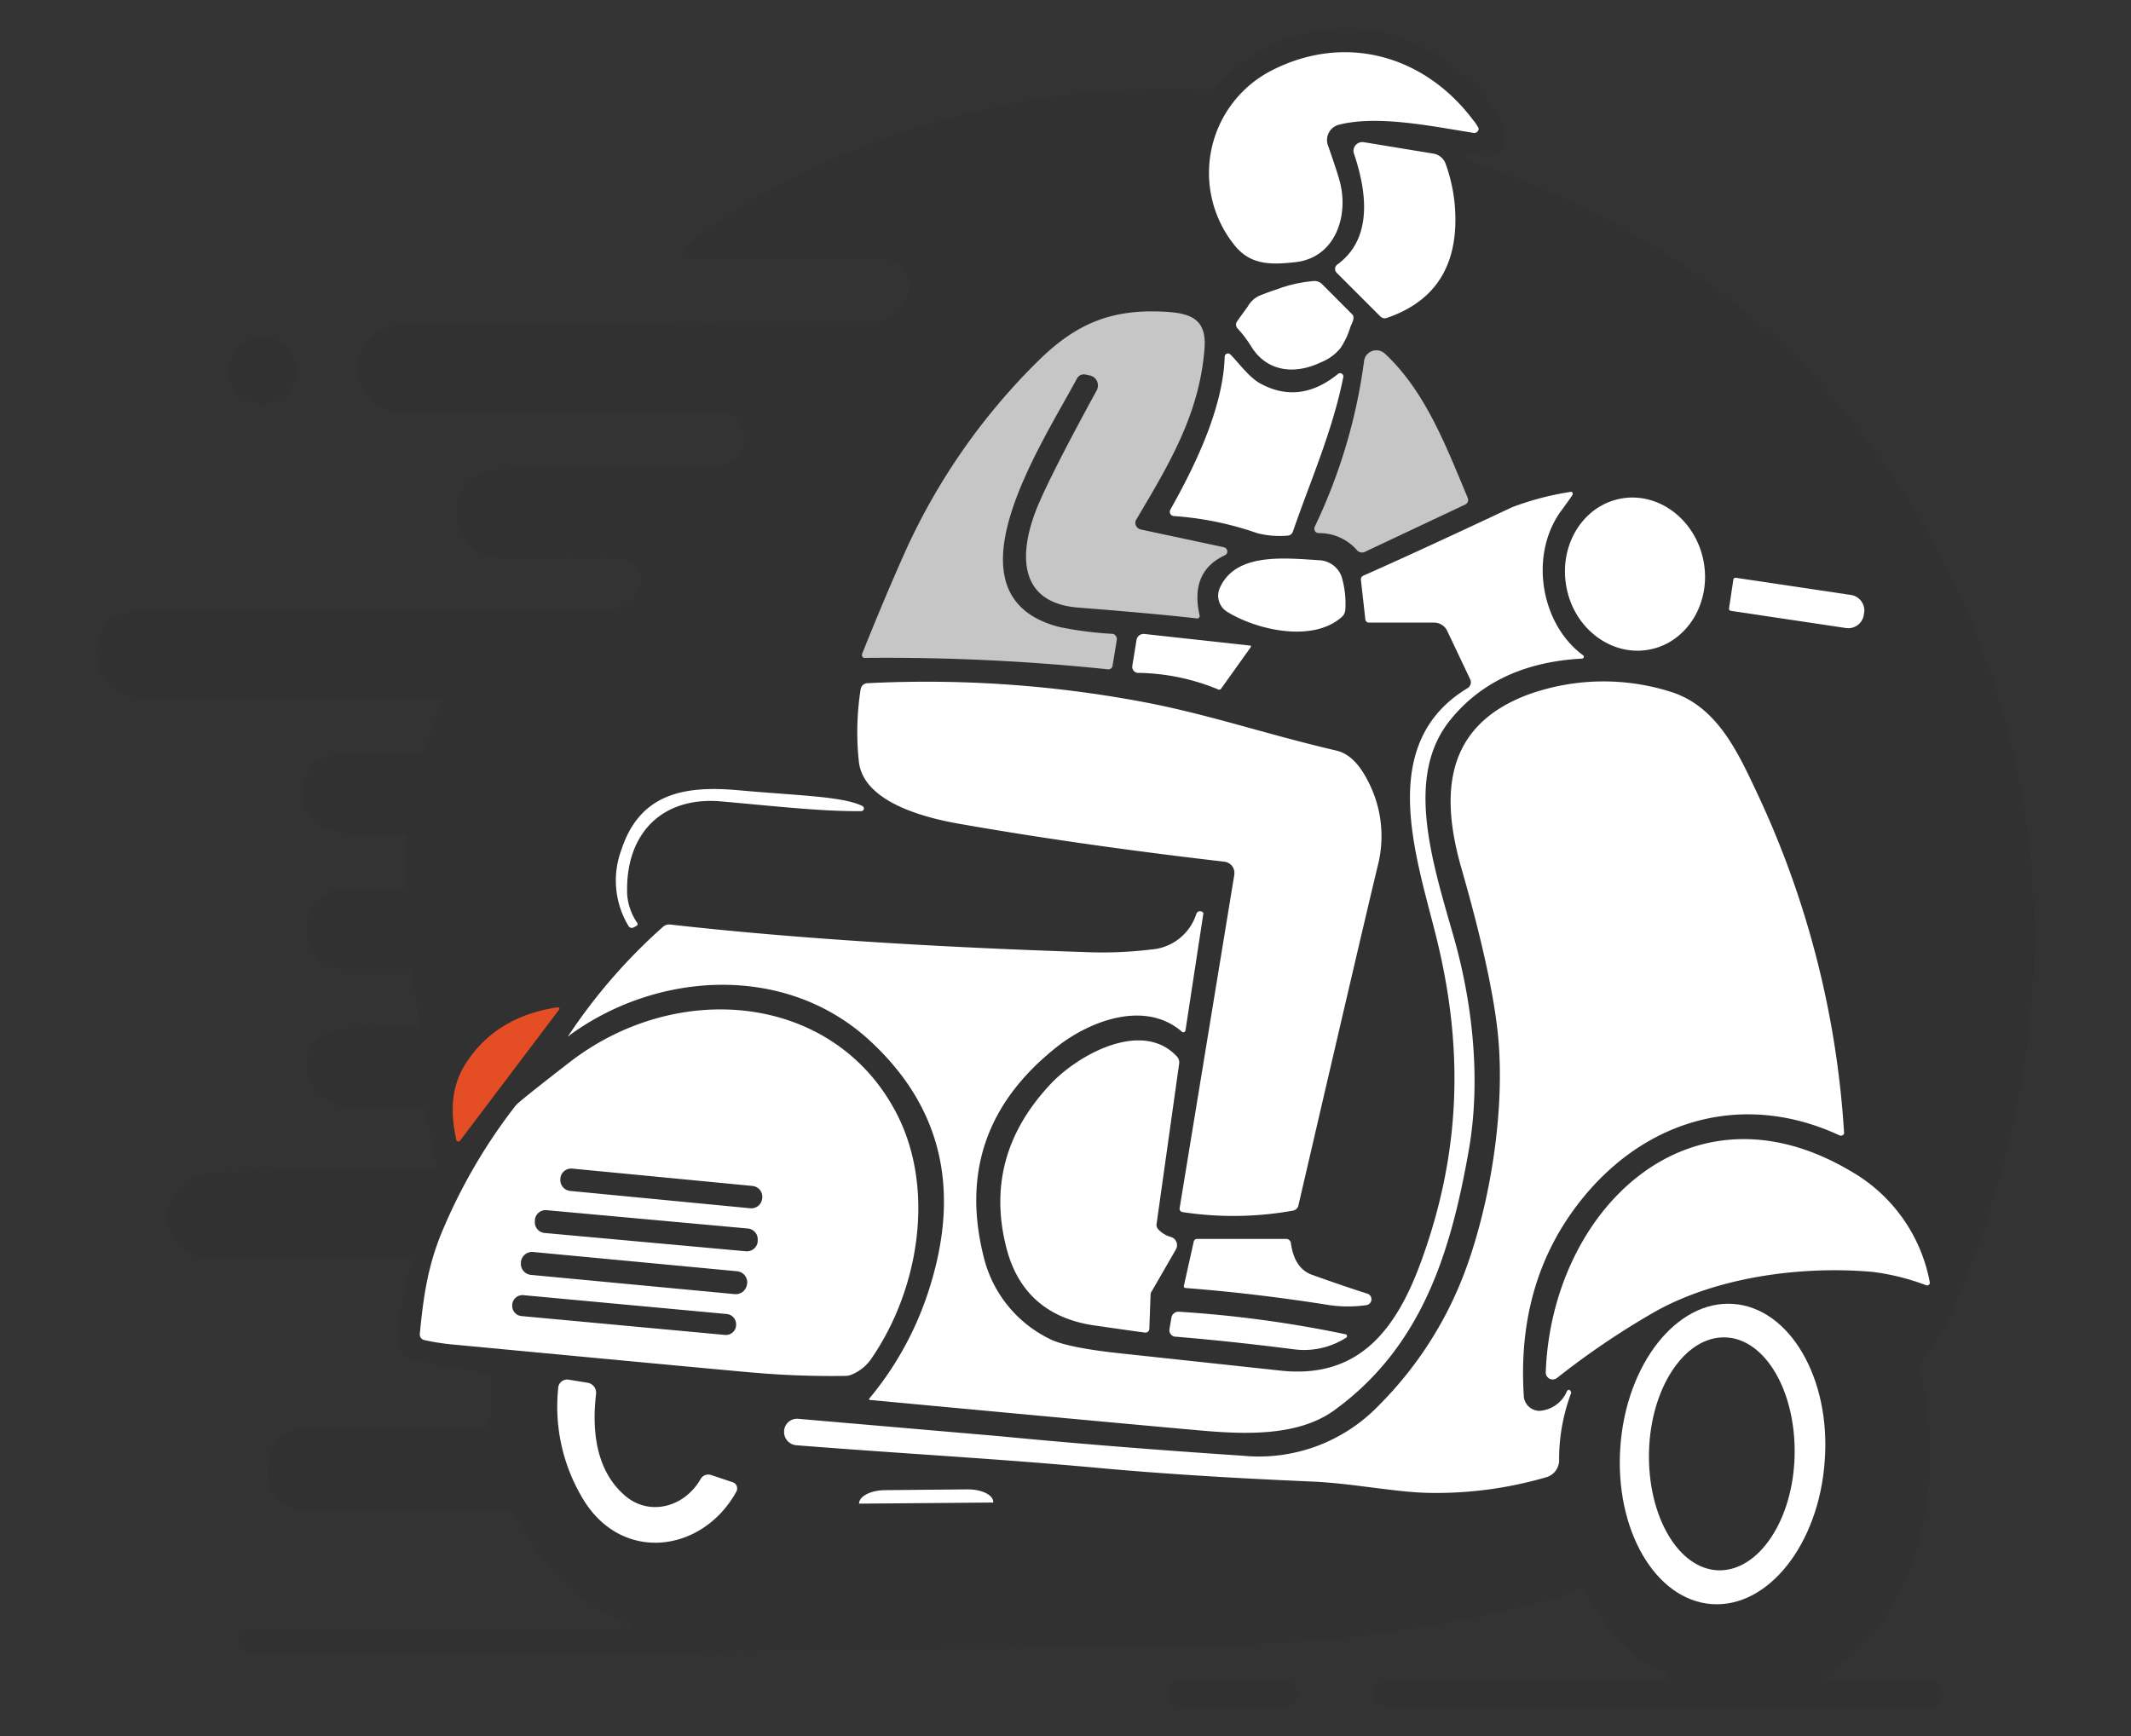<?xml version="1.0" encoding="UTF-8"?>
<svg xmlns="http://www.w3.org/2000/svg" id="Layer_1" data-name="Layer 1" viewBox="0 0 270 220">
  <rect x="0" y="0" width="270" height="220" fill="#333333" stroke="none"/>
  <defs>
    <style>.cls-1{fill:#313131;}.cls-2{fill:#e54e25;}.cls-3{fill:#fff;}.cls-4{fill:#c6c6c6;}.cls-5{fill:none;}</style>
  </defs>
  <path class="cls-1" d="M235.77,54.79q-18.72-24.1-49.54-34.37a1.11,1.11,0,0,1-.63-.47.3.3,0,0,1,0-.16.31.31,0,0,1,.32-.31,10.91,10.91,0,0,1,2.2.27l.2,0a2.26,2.26,0,0,0,2.36-2.08c.54-3.67-6.68-9.61-9-11A21.91,21.91,0,0,0,154.1,11a1.23,1.23,0,0,1-.95.39A106.32,106.32,0,0,0,98.77,23.42a68.15,68.15,0,0,0-10.49,6.73c-1.34,1.06-1.67,1.9-1,2.54a.85.85,0,0,0,.58.22H112a3.05,3.05,0,0,1,.52.05,3.18,3.18,0,0,1,2.62,3.65l-.06.38a4.48,4.48,0,0,1-4.41,3.75q-25.17,0-58.46.27a7,7,0,0,0-5.43,2A5.54,5.54,0,0,0,51,52.25q19.17-.18,40.23,0h.09a3.09,3.09,0,0,1,3,3.19v.25A3.52,3.52,0,0,1,90.87,59q-12.24.27-27.48.44c-6,.07-7.61,7-2.83,10.5q1.27,1,5.58.9,10.45-.13,12.65,0a2.42,2.42,0,0,1,.47.07,2.53,2.53,0,0,1,1.85,3l-.06.25a4,4,0,0,1-3.87,3q-24.27,0-57.77.2c-2.7,0-4.46.39-5.29,1.09a5.94,5.94,0,0,0,.54,9.14c.82.59,2.32.86,4.5.82q11.34-.21,36.53.13l.07,0a.25.25,0,0,1,.16.31l-2.07,6.22a.34.34,0,0,1-.33.24c-4.38,0-7.72.12-10,.2-3.22.12-4.91,1.74-5.06,4.84-.32,6.68,8.42,5.24,12.77,5.33h0a.42.42,0,0,1,.4.44l-.35,6.22a.52.52,0,0,1-.52.49H43.29a4.4,4.4,0,0,0-4.4,4.4V118a4.87,4.87,0,0,0,4.87,4.87h8a.49.49,0,0,1,.47.41l.9,6.65V130a.28.28,0,0,1-.28.27q-3-.06-8.46.06c-8.44.21-6.73,10.29,1,10.2l8.22-.09a.29.29,0,0,1,.27.23l1.52,7.44v.05a.21.21,0,0,1-.22.21q-20.07,0-27.66.12c-4.24.06-7.16,3.57-5.86,7.64.74,2.31,2.69,3.44,5.83,3.39q13-.18,24.31,0l.1,0a.39.39,0,0,1,.27.48,30.81,30.81,0,0,0-1.55,10.44,2.14,2.14,0,0,0,1.8,2L61.66,174a.51.51,0,0,1,.42.49V180a.86.86,0,0,1-.87.86q-20.28-.12-22.2,0-4.55.31-5.06,4.4-.75,5.85,5.88,6.29.16,0,24.74,0a.92.92,0,0,1,.82.52c2.34,4.91,6.25,9.71,11.23,12.24,2.09,1.06,3.17,1.63,3.23,1.7a.3.3,0,0,1,.05.15.25.25,0,0,1-.24.25l-48.19,0h-.16a1.34,1.34,0,0,0-1.17,1.49l0,.15a1.67,1.67,0,0,0,1.67,1.53q55.08-.15,117-.9c14-.17,26.4-1.13,40.49-4.23q8.31-1.83,10.53-3a.7.7,0,0,1,.92.24c2.76,4.41,5.48,8.51,10.37,10.41a.38.38,0,0,1,.2.3.34.34,0,0,1-.32.35l-35.59.42h-.08a1.44,1.44,0,0,0-1.36,1.53v.06a1.58,1.58,0,0,0,1.58,1.48l68.8.09a1.82,1.82,0,0,0,1.79-1.53l0-.15a2.11,2.11,0,0,0,0-.25,1.43,1.43,0,0,0-1.4-1.46l-13.62-.19a.21.21,0,0,1-.18-.1.21.21,0,0,1,.08-.29c12.76-7.1,15.47-25.8,12.3-38.54-.06-.24-.13-.46-.2-.68.6-.77,1.23-1.73,1.38-1.93a30.86,30.86,0,0,0,3.49-6.53,128.11,128.11,0,0,0,8.58-30.39A103.92,103.92,0,0,0,235.77,54.79ZM219.62,73.45a.29.29,0,0,1,.31-.23l14.47,2.16h0a2,2,0,0,1,1.82,2.12l-.09.57a2,2,0,0,1-2.35,1.5l-14.47-2.16h0a.27.27,0,0,1-.23-.32ZM205.28,63.2c4.79-.94,9.51,2.57,10.55,7.85s-2,10.32-6.8,11.26-9.51-2.58-10.55-7.85S200.49,64.14,205.28,63.2ZM186,63.07a.64.64,0,0,1-.31.81l-12.72,6a.83.83,0,0,1-1-.2,6.33,6.33,0,0,0-4.86-2.17.59.59,0,0,1-.23-.05.57.57,0,0,1-.27-.76,69.84,69.84,0,0,0,6.25-21,1.56,1.56,0,0,1,.4-.86,1.59,1.59,0,0,1,2.22-.09C180.53,49.52,183.15,56.35,186,63.07ZM155.52,77.49a2.4,2.4,0,0,1-1-3c2-4.52,8.15-3.84,12.67-3.56A3.16,3.16,0,0,1,170,73.08a12,12,0,0,1,.49,4.15,1.35,1.35,0,0,1-.46,1C166.33,81.46,159.27,79.85,155.52,77.49Zm2.94,4.56-3.74,5.24a.28.28,0,0,1-.34.1,27.4,27.4,0,0,0-10.12-2.11h-.14a.78.78,0,0,1-.64-.92L144,81.1a.91.91,0,0,1,1-.76l13.32,1.44.08,0A.16.16,0,0,1,158.46,82.05Zm13.09-62.66a1.06,1.06,0,0,1-.05-.53,1.13,1.13,0,0,1,1.29-.92l8.84,1.45a2,2,0,0,1,1.51,1.23,20.6,20.6,0,0,1,1.23,6q.56,10.44-8.66,13.59a.78.78,0,0,1-.82-.19l-5.51-5.51a.27.27,0,0,1-.07-.08.68.68,0,0,1,.15-1C174,30.19,173.15,24.22,171.55,19.39Zm-.2,20.45c.38.38-.11,1.2-.26,1.59a9.87,9.87,0,0,1-1.24,2.65,6.1,6.1,0,0,1-2.55,1.84c-3.29,1.57-6.76,1.14-8.71-1.94a15.15,15.15,0,0,0-1.78-2.36.7.7,0,0,1-.07-.9c.44-.64.91-1.26,1.36-1.9a3.32,3.32,0,0,1,1.4-1.33c.74-.3,1.5-.58,2.27-.83a17.44,17.44,0,0,1,4.73-1.06,1.36,1.36,0,0,1,1,.39ZM161.15,8.91c9.38-4.79,19.43-1.84,25.53,6.33a5.12,5.12,0,0,1,.67,1,.53.53,0,0,1,0,.13.55.55,0,0,1-.64.46c-5.62-.9-12.16-2.25-17-1.05l-.18.05a2,2,0,0,0-1.26,2.6c.68,1.94,1.15,3.36,1.41,4.25,1.34,4.51-.43,10-5.59,10.54-3.12.33-5.72.4-7.78-2.34A14.59,14.59,0,0,1,161.15,8.91Zm-6,36.28a.42.42,0,0,1,.71-.28c1.05,1,2.33,2.89,3.84,3.71q5,2.7,9.82-1.24a.45.45,0,0,1,.34-.08.42.42,0,0,1,.32.48c-1.39,6.89-4.13,13-6.38,19.57a.77.77,0,0,1-.72.53,11.42,11.42,0,0,1-3.82-.32,40.45,40.45,0,0,0-10.54-2.16.54.54,0,0,1-.45-.82C151.32,59.2,155,51.78,155.17,45.19ZM109.23,82.82q2.79-7,5.16-12.28a80.3,80.3,0,0,1,17.23-24.92c4.74-4.66,9.17-6.46,15.64-6.17,3.34.16,5.68.75,5.35,4.72-.68,8.26-4.49,14.64-8.64,21.63a.85.85,0,0,0-.11.26.88.88,0,0,0,.68,1l10.56,2.27a.56.56,0,0,1,.38.31.53.53,0,0,1-.26.71Q150.76,72.46,152,78a.4.4,0,0,1,0,.11.3.3,0,0,1-.34.27q-5.75-.65-15-1.37c-8.11-.62-7.55-7.48-5-13.27q1.86-4.32,7.31-14.27a1.06,1.06,0,0,0,.12-.34,1.29,1.29,0,0,0-1-1.54l-.56-.12a1,1,0,0,0-1.06.49c-4.6,8.6-17.28,27.6-2.27,31.5a45.13,45.13,0,0,0,6.7.87H141a.68.68,0,0,1,.55.77L141,84.41a.53.53,0,0,1-.58.44,271.51,271.51,0,0,0-30.75-1.45.57.57,0,0,1-.18,0A.42.42,0,0,1,109.23,82.82ZM109,87.31a.89.89,0,0,1,.83-.73A148.42,148.42,0,0,1,144.77,89c8.38,1.58,15.29,4,24.48,6.16q2.22.52,3.84,3.49a15.1,15.1,0,0,1,1.46,11.05q-1.61,6.63-10.07,43.11a.85.85,0,0,1-.7.66,42.65,42.65,0,0,1-14,.18.42.42,0,0,1-.35-.49l6.93-42.26v-.06a1.43,1.43,0,0,0-1.25-1.59q-18.46-2.13-33.63-4.81c-4-.7-12-2.6-12.71-7.78A35,35,0,0,1,109,87.31Zm37.69,68.4a3.41,3.41,0,0,0,1.64,1l.23.1a1.09,1.09,0,0,1,.39,1.47l-3.12,5.41a.58.58,0,0,0-.09.3l-.16,4.35a.13.13,0,0,0,0,.06.5.5,0,0,1-.56.42q-.54-.06-6.33-.89c-6-.85-9.76-4.14-11.22-9.85q-3-11.64,5.6-20.75c3.46-3.68,11.61-8.25,16-3.5a1.09,1.09,0,0,1,.27.86l-2.86,20.32A.77.77,0,0,0,146.71,155.71Zm1.7,11.23a.9.9,0,0,1,.94-.75,148.29,148.29,0,0,1,21.14,2.86.22.22,0,0,1,.14.11.23.23,0,0,1-.07.31A9.86,9.86,0,0,1,164,171q-7.77-1-15.06-1.56h-.08a.83.83,0,0,1-.69-1Zm20.09-1.55q-9.33-1.47-18.27-2.17h0a.23.23,0,0,1-.16-.28l1.22-5.66a.42.42,0,0,1,.41-.33H163a.62.62,0,0,1,.61.53q.43,3.27,2.71,4.08,4.35,1.58,7,2.38a.75.75,0,0,1-.13,1.45A16.27,16.27,0,0,1,168.5,165.39ZM78.74,107.64c2.36-7.15,8-8.1,14.77-7.5,7.59.67,13.22.74,15.74,2a.37.37,0,0,1,.2.32.34.34,0,0,1-.35.33c-5,.06-11.43-.68-17.72-1.23-7.58-.67-12.25,4.17-11.92,11.88A7.34,7.34,0,0,0,80.74,117v0a.27.27,0,0,1-.11.37l-.37.19a.47.47,0,0,1-.64-.17A11.15,11.15,0,0,1,78.74,107.64Zm5.31,9.72a1.15,1.15,0,0,1,.86-.27q22.29,2.55,53.36,3.52a50.91,50.91,0,0,0,7.57-.35,6.5,6.5,0,0,0,5.76-4.53.48.48,0,0,1,.51-.32.6.6,0,0,1,.37.19.23.23,0,0,1,0,.14l-2.26,14.79a.21.21,0,0,1-.07.13.27.27,0,0,1-.4,0c-4.63-4-11.57-1.41-15.8,1.92q-13.4,10.57-9.26,26.77a15.67,15.67,0,0,0,8.13,10.16c1.44.8,4.54,1.44,9.28,1.94l20.15,2.17c9.74,1.06,14.57-4.91,17.81-13.78,5.1-13.94,5.43-27.15,1.91-41.27-2.56-10.26-7.59-24.41,4-31.44a.87.87,0,0,0,.33-1.1l-2.94-6.2a1.85,1.85,0,0,0-1.65-1h-8.25a.45.45,0,0,1-.45-.41l-.56-5a.52.52,0,0,1,.31-.54q7.05-3.12,18.84-8.67A36.53,36.53,0,0,1,199,62.32a.32.32,0,0,1,.19,0,.28.28,0,0,1,.1.37c-.12.22-.6.89-1.42,2-4.08,5.53-2.68,14.33,2.77,18.34a.21.21,0,0,1,.08.16.23.23,0,0,1-.2.25q-10.89.58-16.72,7.78c-5.78,7.13-2.32,17.86.41,27.4,2.4,8.38,3.52,18.19,1.92,27.21-2.29,12.88-5.92,24.77-17,32.85-4.42,3.21-10.77,3.13-16.85,2.59q-8.89-.78-42-3.88l-.07,0a.14.14,0,0,1,0-.2,41,41,0,0,0,7.77-14.51q5.65-18.6-7.83-30.92c-10.72-9.79-26.95-8.64-38-.54a.05.05,0,0,1-.08,0,.06.06,0,0,1,0-.08A70.44,70.44,0,0,1,84.05,117.36ZM59,134.73q3.81-5.91,11.62-7.08a.15.15,0,0,1,.13,0,.18.18,0,0,1,0,.24L58.3,144.54a.32.32,0,0,1-.17.11.26.26,0,0,1-.32-.21C57.1,141.14,57,137.84,59,134.73ZM93.33,189c-4.31,7.8-14.68,9.14-19.56.69a22.66,22.66,0,0,1-3-13.88.2.2,0,0,1,0-.07,1.15,1.15,0,0,1,1.32-.94l2.4.39a1.29,1.29,0,0,1,1.07,1.42c-.57,4.85.07,9.85,3.73,12.94,3,2.56,7.45,1.45,9.52-2.16a1.12,1.12,0,0,1,1.32-.51l2.78.93.13.06A.84.84,0,0,1,93.33,189ZM57.76,170.38a29.61,29.61,0,0,1-4-.6.72.72,0,0,1-.57-.77c.42-4.83,1-8.89,3-13.39A69.85,69.85,0,0,1,65.36,140q.45-.57,6.89-5.52c13.76-10.57,33.5-8.58,41.34,6.54,4.89,9.41,3,22.11-3.13,31a5.6,5.6,0,0,1-2.49,2.08,2.14,2.14,0,0,1-.85.19,112.19,112.19,0,0,1-11.36-.43Q94.59,173.86,57.76,170.38Zm68.13,20.06-17,.14a0,0,0,0,1,0,0h0c0-.93,1.49-1.69,3.34-1.71l10.38-.1h0c1.86,0,3.36.74,3.36,1.67A0,0,0,0,1,125.89,190.44Zm73.21-13.88a23.93,23.93,0,0,0-1.5,8.52,2.23,2.23,0,0,1-1.58,2.07,49.79,49.79,0,0,1-14.75,2c-4.23,0-9.86-1.22-15-1.44q-15.45-.66-26.87-1.71c-13.62-1.24-23.49-1.71-38.44-2.89a1.68,1.68,0,0,1-1.55-1.8v-.07a1.64,1.64,0,0,1,1.78-1.48l25.6,2.21q13.92,1.35,30.74,2.47a21.07,21.07,0,0,0,17.18-6.33,47.58,47.58,0,0,0,10.88-16.81c3.33-8.81,5.25-20.93,4.24-30.43q-.81-7.65-4.61-20.89c-2.77-9.64-2-18.11,8.46-22a28.18,28.18,0,0,1,18.49-.21c5.57,2,8.07,7.48,10.53,12.72a118.15,118.15,0,0,1,11,42.93.46.46,0,0,1,0,.21.43.43,0,0,1-.57.21c-12.05-5.59-24.41-2.14-32.63,8.06q-8.28,10.29-7.38,24.85a2,2,0,0,0,2,2,4.08,4.08,0,0,0,3.48-2.5.3.3,0,0,1,.4-.13l0,0A.31.31,0,0,1,199.1,176.56Zm32.09,8.63h0c-.75,10.51-7.16,18.61-14.31,18.09s-12.33-9.44-11.58-19.94h0c.75-10.51,7.16-18.61,14.31-18.1S232,174.69,231.19,185.19Zm13.31-22.53a.35.35,0,0,1-.44.22,29.31,29.31,0,0,0-6.82-1.7c-9-.79-19.72.63-27.61,5.08a100.52,100.52,0,0,0-12.35,8.36.88.88,0,0,1-1.43-.73c.73-20.33,18-37.7,38.64-25.47a20.52,20.52,0,0,1,10,14.05A.41.41,0,0,1,244.5,162.66Z"></path>
  <circle class="cls-1" cx="33.25" cy="46.92" r="4.26"></circle>
  <rect class="cls-1" x="82.33" y="137.75" width="2.84" height="25.7" rx="1.38" transform="translate(-74.19 219.53) rotate(-84.5)"></rect>
  <rect class="cls-1" x="80.43" y="141.81" width="2.9" height="28.3" rx="1.36" transform="translate(-80.87 223.37) rotate(-84.8)"></rect>
  <rect class="cls-1" x="78.87" y="146.88" width="2.9" height="28.8" rx="1.42" transform="translate(-87.81 226.06) rotate(-84.6)"></rect>
  <rect class="cls-1" x="77.76" y="152.38" width="2.66" height="28.48" rx="1.3" transform="translate(-94.13 229.98) rotate(-84.7)"></rect>
  <ellipse class="cls-1" cx="218.16" cy="184.2" rx="14.78" ry="9.23" transform="translate(27.93 397.13) rotate(-88.4)"></ellipse>
  <rect class="cls-1" x="154.62" y="206.48" width="3.28" height="16.34" rx="1.42" transform="translate(-59.21 369.78) rotate(-89.7)"></rect>
  <path class="cls-2" d="M70.66,127.65a.17.17,0,0,1,.2.13.17.17,0,0,1,0,.14L58.3,144.54a.28.28,0,0,1-.39.06.21.21,0,0,1-.1-.16c-.71-3.3-.77-6.6,1.23-9.71Q62.85,128.82,70.66,127.65Z"></path>
  <path class="cls-3" d="M148.85,169.39h.08Q156.22,170,164,171a9.86,9.86,0,0,0,6.57-1.49.23.23,0,0,0,.07-.31.22.22,0,0,0-.14-.11,148.29,148.29,0,0,0-21.14-2.86.9.9,0,0,0-.94.75l-.25,1.48A.83.83,0,0,0,148.85,169.39Z"></path>
  <path class="cls-3" d="M173.13,165.39a.75.75,0,0,0,.13-1.45q-2.61-.81-7-2.38-2.28-.81-2.71-4.08A.62.62,0,0,0,163,157H151.66a.42.42,0,0,0-.41.33L150,162.94a.23.23,0,0,0,.16.28h0q8.94.69,18.27,2.17A16.27,16.27,0,0,0,173.13,165.39Z"></path>
  <path class="cls-3" d="M149.11,133.88c-4.42-4.75-12.57-.18-16,3.5q-8.58,9.12-5.6,20.75c1.46,5.71,5.25,9,11.22,9.85q5.79.83,6.33.89a.5.5,0,0,0,.56-.42.13.13,0,0,1,0-.06l.16-4.35a.58.58,0,0,1,.09-.3l3.12-5.41a1.09,1.09,0,0,0-.39-1.47l-.23-.1a3.41,3.41,0,0,1-1.64-1,.77.77,0,0,1-.19-.65l2.86-20.32A1.09,1.09,0,0,0,149.11,133.88Z"></path>
  <path class="cls-3" d="M72.1,131.24c11-8.1,27.27-9.25,38,.54q13.48,12.32,7.83,30.92a41,41,0,0,1-7.77,14.51.14.14,0,0,0,0,.2l.07,0q33.12,3.1,42,3.88c6.08.54,12.43.62,16.85-2.59,11.1-8.08,14.73-20,17-32.85,1.6-9,.48-18.83-1.92-27.21-2.73-9.54-6.19-20.27-.41-27.4q5.82-7.2,16.72-7.78a.23.23,0,0,0,.2-.25.21.21,0,0,0-.08-.16c-5.45-4-6.85-12.81-2.77-18.34.82-1.12,1.3-1.79,1.42-2a.28.28,0,0,0-.1-.37.32.32,0,0,0-.19,0,36.53,36.53,0,0,0-7.37,1.94q-11.79,5.55-18.84,8.67a.52.52,0,0,0-.31.54l.56,5a.45.45,0,0,0,.45.41h8.25a1.85,1.85,0,0,1,1.65,1l2.94,6.2a.87.87,0,0,1-.33,1.1c-11.58,7-6.55,21.18-4,31.44,3.52,14.12,3.19,27.33-1.91,41.27-3.24,8.87-8.07,14.84-17.81,13.78l-20.15-2.17c-4.74-.5-7.84-1.14-9.28-1.94a15.67,15.67,0,0,1-8.13-10.16q-4.14-16.2,9.26-26.77c4.23-3.33,11.17-5.92,15.8-1.92a.27.27,0,0,0,.4,0,.21.21,0,0,0,.07-.13l2.26-14.79a.23.23,0,0,0,0-.14.6.6,0,0,0-.37-.19.48.48,0,0,0-.51.32,6.5,6.5,0,0,1-5.76,4.53,50.91,50.91,0,0,1-7.57.35q-31.07-1-53.36-3.52a1.15,1.15,0,0,0-.86.27,70.44,70.44,0,0,0-12,13.81.06.06,0,0,0,0,.08A.05.05,0,0,0,72.1,131.24Z"></path>
  <path class="cls-3" d="M70.79,127.68h0s0,0,0,.06S70.81,127.7,70.79,127.68Z"></path>
  <path class="cls-3" d="M70.86,127.79a.28.28,0,0,1,0,.13A.19.19,0,0,0,70.86,127.79Z"></path>
  <path class="cls-3" d="M121.51,104.39q15.17,2.67,33.63,4.81a1.43,1.43,0,0,1,1.25,1.59v.06l-6.93,42.26a.42.42,0,0,0,.35.49,42.65,42.65,0,0,0,14-.18.85.85,0,0,0,.7-.66q8.46-36.48,10.07-43.11a15.1,15.1,0,0,0-1.46-11.05q-1.62-3-3.84-3.49c-9.19-2.15-16.1-4.58-24.48-6.16a148.42,148.42,0,0,0-34.92-2.37.9.9,0,0,0-.83.73,35,35,0,0,0-.22,9.3C109.5,101.79,117.53,103.69,121.51,104.39Z"></path>
  <path class="cls-3" d="M80.27,117.53l.37-.19a.27.27,0,0,0,.11-.37v0a7.34,7.34,0,0,1-1.28-3.53c-.33-7.71,4.34-12.55,11.92-11.88,6.29.55,12.7,1.29,17.72,1.23a.34.34,0,0,0,.35-.33.37.37,0,0,0-.2-.32c-2.52-1.24-8.15-1.31-15.74-2-6.74-.6-12.41.35-14.77,7.5a11.15,11.15,0,0,0,.89,9.72A.47.47,0,0,0,80.27,117.53Z"></path>
  <path class="cls-3" d="M145,80.34a.91.91,0,0,0-1,.76l-.53,3.25a.78.78,0,0,0,.64.92h.14a27.4,27.4,0,0,1,10.12,2.11.28.28,0,0,0,.34-.1l3.74-5.24a.16.16,0,0,0,0-.23l-.08,0Z"></path>
  <path class="cls-3" d="M58.13,144.65a.26.26,0,0,0,.16-.11.28.28,0,0,1-.17.11Z"></path>
  <path class="cls-3" d="M170,78.19a1.35,1.35,0,0,0,.46-1,12,12,0,0,0-.49-4.15A3.16,3.16,0,0,0,167.2,71c-4.52-.28-10.69-1-12.67,3.56a2.4,2.4,0,0,0,1,3C159.27,79.85,166.33,81.46,170,78.19Z"></path>
  <path class="cls-4" d="M175.45,44.8a1.59,1.59,0,0,0-2.22.09,1.56,1.56,0,0,0-.4.86,69.84,69.84,0,0,1-6.25,21,.57.57,0,0,0,.27.76.59.59,0,0,0,.23.05,6.33,6.33,0,0,1,4.86,2.17.83.83,0,0,0,1,.2l12.72-6a.64.64,0,0,0,.31-.81C183.15,56.35,180.53,49.52,175.45,44.8Z"></path>
  <path class="cls-3" d="M198.48,74.46c1,5.27,5.76,8.79,10.55,7.85s7.84-6,6.8-11.26-5.76-8.79-10.55-7.85S197.45,69.18,198.48,74.46Z"></path>
  <path class="cls-4" d="M109.45,83.37a.57.57,0,0,0,.18,0,271.51,271.51,0,0,1,30.75,1.45.53.53,0,0,0,.58-.44l.54-3.29a.68.68,0,0,0-.55-.77h-.06a45.13,45.13,0,0,1-6.7-.87c-15-3.9-2.33-22.9,2.27-31.5a1,1,0,0,1,1.06-.49l.56.12a1.29,1.29,0,0,1,1,1.54,1.06,1.06,0,0,1-.12.34q-5.44,9.95-7.31,14.27c-2.51,5.79-3.07,12.65,5,13.27q9.27.72,15,1.37a.3.3,0,0,0,.34-.27.4.4,0,0,0,0-.11q-1.26-5.55,3.2-7.62a.53.53,0,0,0,.26-.71.56.56,0,0,0-.38-.31L144.54,67.1a.88.88,0,0,1-.68-1,.85.85,0,0,1,.11-.26c4.15-7,8-13.37,8.64-21.63.33-4-2-4.56-5.35-4.72-6.47-.29-10.9,1.51-15.64,6.17a80.3,80.3,0,0,0-17.23,24.92q-2.37,5.33-5.16,12.28A.42.42,0,0,0,109.45,83.37Z"></path>
  <path class="cls-3" d="M148.49,65.33a.55.55,0,0,0,.25.07,40.45,40.45,0,0,1,10.54,2.16,11.42,11.42,0,0,0,3.82.32.77.77,0,0,0,.72-.53c2.25-6.53,5-12.68,6.38-19.57a.42.42,0,0,0-.32-.48.44.44,0,0,0-.34.08q-4.84,3.93-9.82,1.24c-1.51-.82-2.79-2.67-3.84-3.71a.42.42,0,0,0-.71.28c-.19,6.59-3.85,14-6.88,19.39A.55.55,0,0,0,148.49,65.33Z"></path>
  <path class="cls-3" d="M164.08,33.23c5.16-.55,6.93-6,5.59-10.54-.26-.89-.73-2.31-1.41-4.25a2,2,0,0,1,1.26-2.6l.18-.05c4.84-1.2,11.38.15,17,1.05a.55.55,0,0,0,.64-.46.53.53,0,0,0,0-.13,5.12,5.12,0,0,0-.67-1c-6.1-8.17-16.15-11.12-25.53-6.33a14.59,14.59,0,0,0-4.85,22C158.36,33.63,161,33.56,164.08,33.23Z"></path>
  <path class="cls-3" d="M167.5,36a1.36,1.36,0,0,0-1-.39,17.44,17.44,0,0,0-4.73,1.06c-.77.25-1.53.53-2.27.83a3.32,3.32,0,0,0-1.4,1.33c-.45.64-.92,1.26-1.36,1.9a.7.7,0,0,0,.07.9A15.15,15.15,0,0,1,158.59,44c1.95,3.08,5.42,3.51,8.71,1.94a6.1,6.1,0,0,0,2.55-1.84,9.87,9.87,0,0,0,1.24-2.65c.15-.39.64-1.21.26-1.59Z"></path>
  <path class="cls-3" d="M169.46,33.51a.68.68,0,0,0-.15,1,.27.27,0,0,0,.07.08l5.51,5.51a.78.78,0,0,0,.82.19q9.21-3.15,8.66-13.59a20.6,20.6,0,0,0-1.23-6,2,2,0,0,0-1.51-1.23l-8.84-1.45a1.13,1.13,0,0,0-1.29.92,1.06,1.06,0,0,0,.05.53C173.15,24.22,174,30.19,169.46,33.51Z"></path>
  <path class="cls-3" d="M93,187.91l-.13-.06-2.78-.93a1.12,1.12,0,0,0-1.32.51c-2.07,3.61-6.48,4.72-9.52,2.16-3.66-3.09-4.3-8.09-3.73-12.94a1.29,1.29,0,0,0-1.07-1.42l-2.4-.39a1.15,1.15,0,0,0-1.32.94.2.2,0,0,0,0,.07,22.66,22.66,0,0,0,3,13.88c4.88,8.45,15.25,7.11,19.56-.69A.84.84,0,0,0,93,187.91Z"></path>
  <path class="cls-3" d="M198.94,176.16a.3.3,0,0,0-.4.13,4.08,4.08,0,0,1-3.48,2.5,2,2,0,0,1-2-2q-.9-14.56,7.38-24.85c8.22-10.2,20.58-13.65,32.63-8.06a.43.43,0,0,0,.57-.21.46.46,0,0,0,0-.21,118.15,118.15,0,0,0-11-42.93c-2.46-5.24-5-10.74-10.53-12.72a28.18,28.18,0,0,0-18.49.21c-10.42,3.89-11.23,12.36-8.46,22q3.8,13.24,4.61,20.89c1,9.5-.91,21.62-4.24,30.43a47.58,47.58,0,0,1-10.88,16.81,21.07,21.07,0,0,1-17.18,6.33q-16.81-1.12-30.74-2.47l-25.6-2.21a1.64,1.64,0,0,0-1.78,1.48v.07a1.68,1.68,0,0,0,1.55,1.8c15,1.18,24.82,1.65,38.44,2.89q11.41,1.05,26.87,1.71c5.18.22,10.81,1.4,15,1.44a49.79,49.79,0,0,0,14.75-2,2.23,2.23,0,0,0,1.58-2.07,23.93,23.93,0,0,1,1.5-8.52.31.31,0,0,0-.14-.38Z"></path>
  <path class="cls-3" d="M219.61,165.24c-7.15-.51-13.56,7.59-14.31,18.1h0c-.75,10.5,4.43,19.43,11.58,19.94s13.56-7.58,14.31-18.09h0C232,174.69,226.76,165.75,219.61,165.24ZM217.74,199c-5.09-.14-9-6.87-8.81-15s4.54-14.66,9.64-14.52,9,6.87,8.81,15S222.84,199.12,217.74,199Z"></path>
  <path class="cls-3" d="M107.12,174.36a2.14,2.14,0,0,0,.85-.19,5.6,5.6,0,0,0,2.49-2.08c6.1-8.93,8-21.63,3.13-31-7.84-15.12-27.58-17.11-41.34-6.54q-6.45,5-6.89,5.52a69.85,69.85,0,0,0-9.17,15.59c-1.95,4.5-2.54,8.56-3,13.39a.72.72,0,0,0,.57.77,29.61,29.61,0,0,0,4,.6q36.84,3.48,38,3.55A112.19,112.19,0,0,0,107.12,174.36ZM93.26,168a1.29,1.29,0,0,1-1.41,1.17l-25.77-2.39a1.3,1.3,0,0,1-1.18-1.41v-.06a1.31,1.31,0,0,1,1.41-1.18l25.77,2.39a1.31,1.31,0,0,1,1.18,1.42Zm1.39-5.3A1.43,1.43,0,0,1,93.1,164l-25.84-2.44A1.42,1.42,0,0,1,66,160v-.06a1.42,1.42,0,0,1,1.55-1.28l25.84,2.44a1.42,1.42,0,0,1,1.28,1.55ZM96,157.34a1.37,1.37,0,0,1-1.48,1.23L69,156.25a1.36,1.36,0,0,1-1.23-1.48v-.18a1.36,1.36,0,0,1,1.48-1.23l25.47,2.32A1.37,1.37,0,0,1,96,157.16Zm.57-5.47a1.38,1.38,0,0,1-1.5,1.25l-22.84-2.2A1.39,1.39,0,0,1,71,149.41v-.08a1.38,1.38,0,0,1,1.5-1.24l22.84,2.2a1.38,1.38,0,0,1,1.24,1.51Z"></path>
  <path class="cls-3" d="M195.85,173.89a.88.88,0,0,0,1.43.73,100.52,100.52,0,0,1,12.35-8.36c7.89-4.45,18.64-5.87,27.61-5.08a29.31,29.31,0,0,1,6.82,1.7.35.35,0,0,0,.44-.22.41.41,0,0,0,0-.19,20.52,20.52,0,0,0-10-14.05C213.89,136.19,196.58,153.56,195.85,173.89Z"></path>
  <path class="cls-3" d="M122.56,188.74h0l-10.38.1c-1.85,0-3.34.78-3.34,1.71h0a0,0,0,0,0,0,0l17-.14a0,0,0,0,0,0,0C125.92,189.48,124.42,188.73,122.56,188.74Z"></path>
  <path class="cls-3" d="M234.4,75.38l-14.47-2.16a.28.28,0,0,0-.31.23l-.55,3.64a.27.27,0,0,0,.23.32h0l14.47,2.16a2,2,0,0,0,2.35-1.5l.09-.57a2,2,0,0,0-1.82-2.12Z"></path>
  <path class="cls-3" d="M58,144.63s-.07,0-.1,0A.29.29,0,0,0,58,144.63Z"></path>
  <path class="cls-3" d="M57.91,144.6h0a.21.21,0,0,1-.11-.16A.21.21,0,0,0,57.91,144.6Z"></path>
  <path class="cls-3" d="M70.66,127.65a.21.21,0,0,1,.13,0A.21.21,0,0,0,70.66,127.65Z"></path>
  <path class="cls-3" d="M70.86,127.78l0,0a.1.1,0,0,1,0,.05Z"></path>
  <rect class="cls-5" width="270" height="220"></rect>
</svg>
